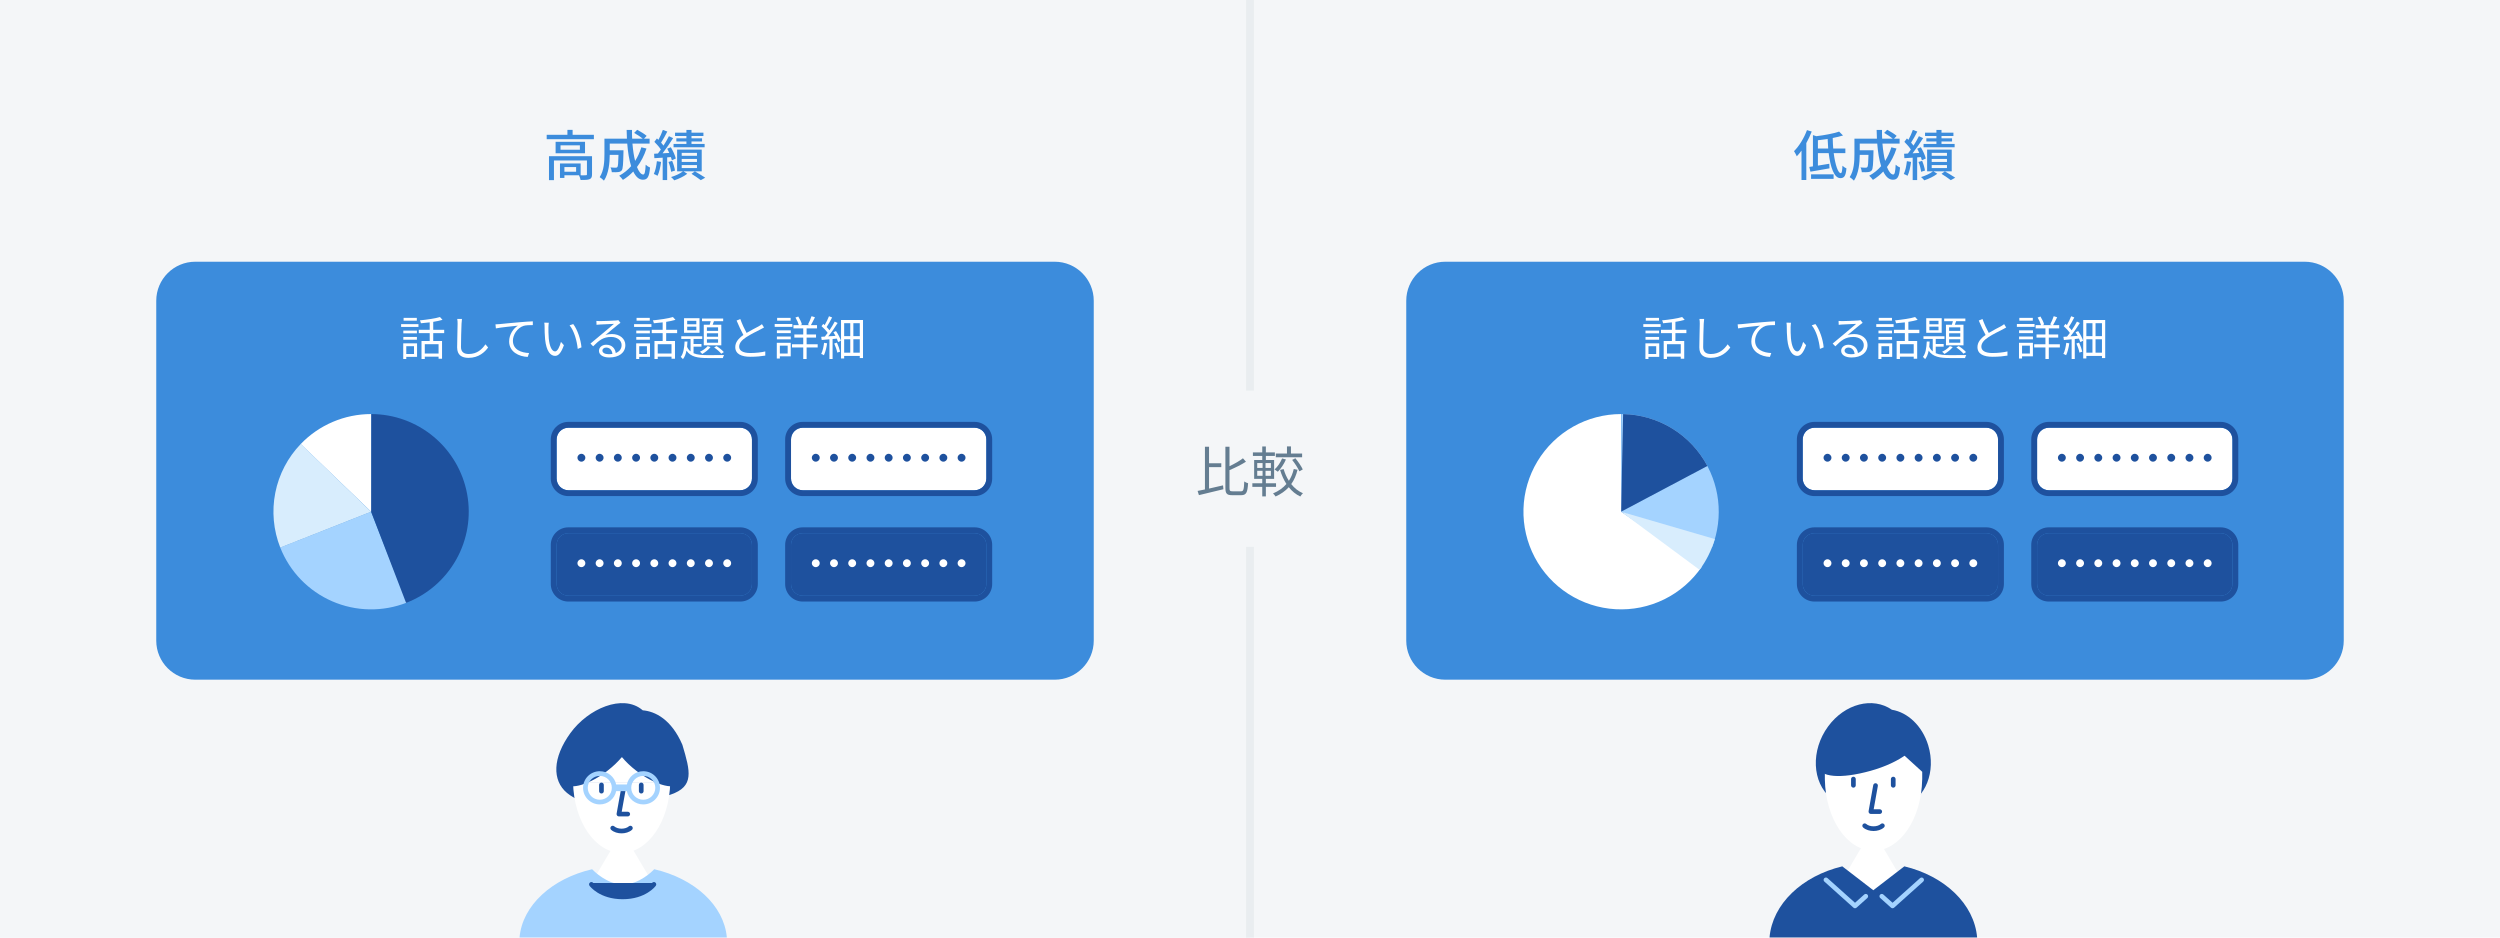 <svg width="640" height="240" viewBox="0 0 640 240" fill="none" xmlns="http://www.w3.org/2000/svg">
<path d="M0 0H640V240H0V0Z" fill="#F4F6F8"/>
<path d="M0 0H320V240H0V0Z" fill="#F4F6F8"/>
<path d="M40 77C40 71.477 44.477 67 50 67H270C275.523 67 280 71.477 280 77V164C280 169.523 275.523 174 270 174H50C44.477 174 40 169.523 40 164V77Z" fill="#3C8CDC"/>
<path d="M360 77C360 71.477 364.477 67 370 67H590C595.523 67 600 71.477 600 77V164C600 169.523 595.523 174 590 174H370C364.477 174 360 169.523 360 164V77Z" fill="#3C8CDC"/>
<path d="M147.484 43.965H144.488V42.775H147.484V43.965ZM151.558 39.989H140.54V46.107H141.814V41.081H150.256V44.623C150.256 44.805 150.186 44.861 149.962 44.861C149.794 44.889 149.262 44.889 148.646 44.875V41.851H143.354V45.547H144.488V44.875H148.226C148.394 45.211 148.576 45.715 148.632 46.079C149.724 46.079 150.452 46.065 150.942 45.869C151.418 45.659 151.558 45.295 151.558 44.637V39.989ZM148.45 38.337H143.494V37.203H148.45V38.337ZM142.234 36.307V39.233H149.766V36.307H142.234ZM146.588 34.501V33.241H145.258V34.501H139.952V35.635H152.034V34.501H146.588Z" fill="#3C8CDC"/>
<path d="M164.186 37.707C163.78 38.995 163.262 40.157 162.59 41.193C162.268 39.947 162.044 38.435 161.904 36.769H166.3V35.495H164.872L165.544 34.781C164.998 34.305 163.948 33.661 163.122 33.227L162.338 34.025C163.08 34.431 163.99 35.033 164.536 35.495H161.834C161.792 34.767 161.778 34.025 161.792 33.269H160.42C160.42 34.011 160.448 34.767 160.49 35.495H154.736V39.457C154.736 41.263 154.638 43.671 153.518 45.351C153.812 45.519 154.386 45.981 154.61 46.247C155.842 44.441 156.08 41.641 156.094 39.653H158.334C158.292 41.767 158.208 42.565 158.054 42.761C157.956 42.887 157.816 42.929 157.62 42.929C157.396 42.929 156.85 42.915 156.276 42.859C156.472 43.195 156.598 43.699 156.626 44.077C157.298 44.105 157.928 44.105 158.278 44.049C158.656 44.007 158.922 43.895 159.174 43.601C159.468 43.209 159.538 42.005 159.608 38.967V38.463H156.094V36.769H160.574C160.742 38.953 161.064 40.955 161.568 42.537C160.714 43.531 159.678 44.343 158.516 44.987C158.81 45.225 159.272 45.771 159.468 46.051C160.434 45.463 161.316 44.749 162.114 43.909C162.744 45.225 163.556 46.009 164.578 46.009C165.726 46.009 166.202 45.351 166.412 42.887C166.062 42.761 165.6 42.467 165.292 42.159C165.208 43.965 165.04 44.679 164.676 44.679C164.088 44.679 163.542 43.951 163.066 42.761C164.088 41.417 164.914 39.835 165.502 38.029L164.186 37.707Z" fill="#3C8CDC"/>
<path d="M180.384 36.839H177.024V36.223H179.726V35.411H177.024V34.809H180.076V33.969H177.024V33.255H175.722V33.969H172.81V34.809H175.722V35.411H173.146V36.223H175.722V36.839H172.432V37.693H180.384V36.839ZM168.162 41.263C168.036 42.453 167.784 43.699 167.378 44.539C167.63 44.637 168.12 44.861 168.33 45.001C168.764 44.119 169.058 42.761 169.24 41.445L168.162 41.263ZM171.76 40.213C171.872 40.507 171.942 40.787 171.998 41.025L173.006 40.577C172.838 39.793 172.278 38.603 171.732 37.693L170.808 38.071C170.99 38.407 171.172 38.771 171.34 39.149C170.752 39.177 170.164 39.205 169.618 39.247C170.528 38.085 171.536 36.601 172.32 35.355L171.242 34.865C170.892 35.579 170.388 36.447 169.856 37.273C169.688 37.035 169.478 36.783 169.24 36.517C169.744 35.747 170.346 34.627 170.836 33.675L169.688 33.255C169.436 34.011 168.988 35.019 168.554 35.803C168.428 35.677 168.302 35.551 168.176 35.439L167.518 36.307C168.106 36.895 168.778 37.651 169.184 38.281C168.932 38.645 168.666 38.995 168.428 39.303L167.448 39.359L167.518 40.493C168.148 40.465 168.876 40.409 169.646 40.367V46.093H170.794V40.283L171.76 40.213ZM172.796 43.671C172.712 42.999 172.404 41.963 172.068 41.179L171.13 41.459C171.466 42.257 171.732 43.293 171.802 43.979L172.796 43.671ZM178.424 39.891H174.518V39.135H178.424V39.891ZM178.424 41.459H174.518V40.689H178.424V41.459ZM178.424 43.027H174.518V42.257H178.424V43.027ZM179.642 38.295H173.342V43.867H174.826C174.154 44.413 172.88 45.015 171.788 45.323C172.054 45.547 172.418 45.911 172.614 46.163C173.734 45.813 175.106 45.141 175.946 44.483L174.98 43.867H179.642V38.295ZM177.024 44.497C177.878 45.029 178.858 45.701 179.404 46.121L180.538 45.491C179.894 45.057 178.816 44.399 177.892 43.867L177.024 44.497Z" fill="#3C8CDC"/>
<path d="M462.584 33.311C461.828 35.355 460.582 37.399 459.266 38.701C459.476 39.009 459.854 39.709 459.98 40.017C460.386 39.583 460.792 39.093 461.184 38.561V46.079H462.416V36.629C462.948 35.677 463.424 34.669 463.802 33.675L462.584 33.311ZM463.634 45.785H469.402V44.623H463.634V45.785ZM465.384 38.029V35.901C466.196 35.803 467.036 35.691 467.876 35.565C467.904 36.405 467.946 37.231 468.016 38.029H465.384ZM472.412 39.205V38.029H469.304C469.234 37.161 469.192 36.265 469.178 35.327C470.144 35.145 471.04 34.921 471.81 34.683L470.816 33.689C469.43 34.179 467.134 34.599 464.992 34.865L464.11 34.585V42.593L463.186 42.733L463.466 43.951C464.838 43.727 466.644 43.391 468.352 43.097L468.296 41.921C467.302 42.089 466.308 42.257 465.384 42.397V39.205H468.142C468.59 42.831 469.542 45.603 471.124 45.603C472.09 45.603 472.51 45.099 472.692 43.111C472.37 42.971 471.922 42.691 471.67 42.425C471.614 43.755 471.502 44.329 471.236 44.329C470.536 44.329 469.808 42.173 469.43 39.205H472.412Z" fill="#3C8CDC"/>
<path d="M484.186 37.707C483.78 38.995 483.262 40.157 482.59 41.193C482.268 39.947 482.044 38.435 481.904 36.769H486.3V35.495H484.872L485.544 34.781C484.998 34.305 483.948 33.661 483.122 33.227L482.338 34.025C483.08 34.431 483.99 35.033 484.536 35.495H481.834C481.792 34.767 481.778 34.025 481.792 33.269H480.42C480.42 34.011 480.448 34.767 480.49 35.495H474.736V39.457C474.736 41.263 474.638 43.671 473.518 45.351C473.812 45.519 474.386 45.981 474.61 46.247C475.842 44.441 476.08 41.641 476.094 39.653H478.334C478.292 41.767 478.208 42.565 478.054 42.761C477.956 42.887 477.816 42.929 477.62 42.929C477.396 42.929 476.85 42.915 476.276 42.859C476.472 43.195 476.598 43.699 476.626 44.077C477.298 44.105 477.928 44.105 478.278 44.049C478.656 44.007 478.922 43.895 479.174 43.601C479.468 43.209 479.538 42.005 479.608 38.967V38.463H476.094V36.769H480.574C480.742 38.953 481.064 40.955 481.568 42.537C480.714 43.531 479.678 44.343 478.516 44.987C478.81 45.225 479.272 45.771 479.468 46.051C480.434 45.463 481.316 44.749 482.114 43.909C482.744 45.225 483.556 46.009 484.578 46.009C485.726 46.009 486.202 45.351 486.412 42.887C486.062 42.761 485.6 42.467 485.292 42.159C485.208 43.965 485.04 44.679 484.676 44.679C484.088 44.679 483.542 43.951 483.066 42.761C484.088 41.417 484.914 39.835 485.502 38.029L484.186 37.707Z" fill="#3C8CDC"/>
<path d="M500.384 36.839H497.024V36.223H499.726V35.411H497.024V34.809H500.076V33.969H497.024V33.255H495.722V33.969H492.81V34.809H495.722V35.411H493.146V36.223H495.722V36.839H492.432V37.693H500.384V36.839ZM488.162 41.263C488.036 42.453 487.784 43.699 487.378 44.539C487.63 44.637 488.12 44.861 488.33 45.001C488.764 44.119 489.058 42.761 489.24 41.445L488.162 41.263ZM491.76 40.213C491.872 40.507 491.942 40.787 491.998 41.025L493.006 40.577C492.838 39.793 492.278 38.603 491.732 37.693L490.808 38.071C490.99 38.407 491.172 38.771 491.34 39.149C490.752 39.177 490.164 39.205 489.618 39.247C490.528 38.085 491.536 36.601 492.32 35.355L491.242 34.865C490.892 35.579 490.388 36.447 489.856 37.273C489.688 37.035 489.478 36.783 489.24 36.517C489.744 35.747 490.346 34.627 490.836 33.675L489.688 33.255C489.436 34.011 488.988 35.019 488.554 35.803C488.428 35.677 488.302 35.551 488.176 35.439L487.518 36.307C488.106 36.895 488.778 37.651 489.184 38.281C488.932 38.645 488.666 38.995 488.428 39.303L487.448 39.359L487.518 40.493C488.148 40.465 488.876 40.409 489.646 40.367V46.093H490.794V40.283L491.76 40.213ZM492.796 43.671C492.712 42.999 492.404 41.963 492.068 41.179L491.13 41.459C491.466 42.257 491.732 43.293 491.802 43.979L492.796 43.671ZM498.424 39.891H494.518V39.135H498.424V39.891ZM498.424 41.459H494.518V40.689H498.424V41.459ZM498.424 43.027H494.518V42.257H498.424V43.027ZM499.642 38.295H493.342V43.867H494.826C494.154 44.413 492.88 45.015 491.788 45.323C492.054 45.547 492.418 45.911 492.614 46.163C493.734 45.813 495.106 45.141 495.946 44.483L494.98 43.867H499.642V38.295ZM497.024 44.497C497.878 45.029 498.858 45.701 499.404 46.121L500.538 45.491C499.894 45.057 498.816 44.399 497.892 43.867L497.024 44.497Z" fill="#3C8CDC"/>
<path fill-rule="evenodd" clip-rule="evenodd" d="M319 240V0H321V240H319Z" fill="#E9EDF0"/>
<path d="M159.256 212.816L170.77 232.245H147.741L159.256 212.816Z" fill="white"/>
<path fill-rule="evenodd" clip-rule="evenodd" d="M133 239.999H186.076C185.345 231.756 177.755 224.898 167.489 222.521C167.019 223.016 163.637 226.422 159.534 226.422C155.436 226.422 152.056 223.023 151.58 222.523C141.318 224.901 133.731 231.758 133 239.999Z" fill="#A4D3FF"/>
<path fill-rule="evenodd" clip-rule="evenodd" d="M166.915 226.046C167.11 225.78 167.484 225.721 167.752 225.915C168.02 226.11 168.079 226.485 167.884 226.754L167.399 226.401C167.884 226.754 167.885 226.753 167.884 226.754L167.883 226.755L167.882 226.756L167.879 226.76L167.871 226.772C167.864 226.781 167.855 226.793 167.843 226.807C167.82 226.837 167.787 226.878 167.744 226.928C167.659 227.028 167.534 227.166 167.367 227.33C167.033 227.657 166.53 228.085 165.843 228.511C164.465 229.365 162.356 230.201 159.399 230.201C156.442 230.201 154.334 229.365 152.955 228.511C152.268 228.085 151.766 227.657 151.432 227.33C151.265 227.166 151.139 227.028 151.054 226.928C151.011 226.878 150.978 226.837 150.955 226.807C150.943 226.793 150.934 226.781 150.927 226.772L150.919 226.76L150.916 226.756L150.915 226.755C150.915 226.754 150.914 226.754 151.377 226.417L150.914 226.754C150.719 226.485 150.779 226.11 151.047 225.915C151.315 225.721 151.689 225.78 151.884 226.048" fill="#1E519E"/>
<path fill-rule="evenodd" clip-rule="evenodd" d="M162.725 204.469C157.346 207.495 149.186 206.348 145.153 202.992C141.301 199.787 141.451 193.984 146.009 187.687C150.567 181.389 159.434 177.59 164.415 181.734C164.457 181.769 164.498 181.804 164.539 181.84C167.724 182.097 171.894 184.163 174.688 190.663C176.747 197.544 177.758 201.331 171.692 203.418C169.032 204.332 165.749 204.806 162.725 204.469Z" fill="#1E519E"/>
<path fill-rule="evenodd" clip-rule="evenodd" d="M164.49 191.875L146.697 198.297V200.251H171.591V198.297L164.49 191.875ZM159.141 218.331C152.386 218.331 146.887 210.284 146.699 200.252H171.583C171.395 210.284 165.897 218.331 159.141 218.331Z" fill="white"/>
<path fill-rule="evenodd" clip-rule="evenodd" d="M159.736 201.201C160.062 201.26 160.279 201.572 160.22 201.898L159.158 207.806H160.704C161.035 207.806 161.304 208.075 161.304 208.406C161.304 208.737 161.035 209.006 160.704 209.006H158.441C158.263 209.006 158.095 208.927 157.981 208.791C157.867 208.655 157.819 208.475 157.85 208.3L159.039 201.685C159.098 201.359 159.41 201.142 159.736 201.201Z" fill="#1E519E"/>
<path fill-rule="evenodd" clip-rule="evenodd" d="M161.831 211.593C161.612 211.345 161.232 211.322 160.984 211.541C160.558 211.917 159.867 212.141 159.118 212.141C158.37 212.141 157.678 211.917 157.253 211.541C157.004 211.322 156.625 211.345 156.406 211.593C156.186 211.842 156.21 212.221 156.458 212.44C157.164 213.064 158.17 213.341 159.118 213.341C160.067 213.341 161.073 213.064 161.779 212.44C162.027 212.221 162.05 211.842 161.831 211.593Z" fill="#1E519E"/>
<path fill-rule="evenodd" clip-rule="evenodd" d="M153.973 200.34C154.304 200.34 154.573 200.608 154.573 200.94V202.54C154.573 202.871 154.304 203.14 153.973 203.14C153.642 203.14 153.373 202.871 153.373 202.54V200.94C153.373 200.608 153.642 200.34 153.973 200.34Z" fill="#1E519E"/>
<path fill-rule="evenodd" clip-rule="evenodd" d="M164.157 200.34C164.488 200.34 164.757 200.608 164.757 200.94V202.54C164.757 202.871 164.488 203.14 164.157 203.14C163.825 203.14 163.557 202.871 163.557 202.54V200.94C163.557 200.608 163.825 200.34 164.157 200.34Z" fill="#1E519E"/>
<path fill-rule="evenodd" clip-rule="evenodd" d="M159.199 193.802C158.235 194.967 156.991 196.168 155.529 197.298C151.002 200.796 146.1 202.28 144.581 200.612C143.061 198.945 145.499 194.757 150.027 191.259C153.391 188.659 156.962 187.172 159.199 187.264C161.435 187.172 165.006 188.659 168.371 191.259C172.898 194.757 175.336 198.945 173.817 200.612C172.297 202.28 167.395 200.796 162.868 197.298C161.406 196.168 160.162 194.967 159.199 193.802Z" fill="#1E519E"/>
<path fill-rule="evenodd" clip-rule="evenodd" d="M153.545 204.733C155.254 204.733 156.625 203.359 156.625 201.681C156.625 200.004 155.254 198.63 153.545 198.63C151.836 198.63 150.465 200.004 150.465 201.681C150.465 203.359 151.836 204.733 153.545 204.733ZM157.74 202.532C157.343 204.472 155.616 205.933 153.545 205.933C151.181 205.933 149.265 204.029 149.265 201.681C149.265 199.333 151.181 197.43 153.545 197.43C155.616 197.43 157.343 198.89 157.74 200.831H160.479C160.876 198.89 162.603 197.43 164.674 197.43C167.038 197.43 168.954 199.333 168.954 201.681C168.954 204.029 167.038 205.933 164.674 205.933C162.603 205.933 160.876 204.472 160.479 202.532H157.74ZM164.674 204.733C166.383 204.733 167.754 203.359 167.754 201.681C167.754 200.004 166.383 198.63 164.674 198.63C162.965 198.63 161.594 200.004 161.594 201.681C161.594 203.359 162.965 204.733 164.674 204.733Z" fill="#A4D3FF"/>
<path d="M479.289 212.223L490.818 231.808H467.76L479.289 212.223Z" fill="white"/>
<path fill-rule="evenodd" clip-rule="evenodd" d="M480.096 205.292C476.235 207.135 471.923 206.929 468.749 204.321C463.852 200.298 463.515 192.081 467.996 185.967C472.285 180.116 479.434 178.314 484.333 181.698C488.371 182.355 492.113 185.821 493.63 190.826C495.655 197.506 492.948 204.398 487.585 206.22C485.068 207.075 482.414 206.662 480.096 205.292Z" fill="#1E519E"/>
<path fill-rule="evenodd" clip-rule="evenodd" d="M484.977 191.109L467.162 197.583V199.553H467.164C467.353 209.666 472.858 217.777 479.622 217.777C486.385 217.777 491.891 209.666 492.079 199.553H492.088V197.583L484.977 191.109Z" fill="white"/>
<path d="M478.825 197.344C471.266 199.436 465.9 199.057 465.142 196.08C464.384 193.103 468.522 188.655 476.081 186.563C483.64 184.471 490.382 185.189 491.14 188.166C491.898 191.142 486.385 195.252 478.825 197.344Z" fill="#1E519E"/>
<path fill-rule="evenodd" clip-rule="evenodd" d="M480.244 200.515C480.57 200.574 480.787 200.885 480.729 201.211L479.664 207.174H481.214C481.545 207.174 481.814 207.442 481.814 207.774C481.814 208.105 481.545 208.374 481.214 208.374H478.948C478.77 208.374 478.602 208.295 478.488 208.159C478.374 208.023 478.326 207.843 478.357 207.668L479.548 201.001C479.606 200.674 479.917 200.457 480.244 200.515Z" fill="#1E519E"/>
<path fill-rule="evenodd" clip-rule="evenodd" d="M482.34 210.99C482.121 210.742 481.742 210.718 481.493 210.937C481.067 211.314 480.374 211.537 479.624 211.537C478.874 211.537 478.182 211.314 477.755 210.937C477.507 210.718 477.128 210.742 476.908 210.99C476.689 211.239 476.713 211.618 476.961 211.837C477.668 212.461 478.675 212.737 479.624 212.737C480.574 212.737 481.581 212.461 482.287 211.837C482.536 211.618 482.559 211.239 482.34 210.99Z" fill="#1E519E"/>
<path fill-rule="evenodd" clip-rule="evenodd" d="M474.473 198.842C474.804 198.842 475.073 199.11 475.073 199.442V201.042C475.073 201.373 474.804 201.642 474.473 201.642C474.142 201.642 473.873 201.373 473.873 201.042V199.442C473.873 199.11 474.142 198.842 474.473 198.842Z" fill="#1E519E"/>
<path fill-rule="evenodd" clip-rule="evenodd" d="M484.67 198.842C485.002 198.842 485.27 199.11 485.27 199.442V201.042C485.27 201.373 485.002 201.642 484.67 201.642C484.339 201.642 484.07 201.373 484.07 201.042V199.442C484.07 199.11 484.339 198.842 484.67 198.842Z" fill="#1E519E"/>
<path fill-rule="evenodd" clip-rule="evenodd" d="M453 239.998H506.144C505.414 231.404 497.804 224.255 487.513 221.783L479.568 227.9L471.625 221.785C461.337 224.258 453.73 231.406 453 239.998Z" fill="#1E519E"/>
<path fill-rule="evenodd" clip-rule="evenodd" d="M492.382 224.846C492.603 225.093 492.583 225.472 492.336 225.693L484.895 232.36C484.667 232.564 484.322 232.564 484.094 232.36L481.338 229.891C481.091 229.67 481.071 229.291 481.292 229.044C481.513 228.797 481.892 228.776 482.139 228.997L484.495 231.108L491.535 224.8C491.782 224.578 492.161 224.599 492.382 224.846Z" fill="#A4D3FF"/>
<path fill-rule="evenodd" clip-rule="evenodd" d="M466.995 224.846C466.773 225.093 466.794 225.472 467.041 225.693L474.482 232.36C474.71 232.564 475.055 232.564 475.283 232.36L478.039 229.891C478.285 229.67 478.306 229.291 478.085 229.044C477.864 228.797 477.485 228.776 477.238 228.997L474.882 231.108L467.842 224.8C467.595 224.578 467.216 224.599 466.995 224.846Z" fill="#A4D3FF"/>
<path d="M106.706 81.375H103.322V82.095H106.706V81.375ZM105.986 88.623V90.627H104.006V88.623H105.986ZM106.766 87.891H103.226V91.899H104.006V91.359H106.766V87.891ZM103.25 86.967H106.73V86.259H103.25V86.967ZM106.73 84.627H103.25V85.335H106.73V84.627ZM102.686 83.703H107.126V82.971H102.686V83.703ZM112.274 90.507H108.746V88.107H112.274V90.507ZM113.714 85.287V84.435H110.906V82.395C111.782 82.251 112.61 82.083 113.282 81.879L112.634 81.159C111.434 81.531 109.298 81.831 107.498 82.011C107.594 82.215 107.726 82.539 107.75 82.755C108.47 82.695 109.238 82.623 110.006 82.527V84.435H107.21V85.287H110.006V87.291H107.906V91.911H108.746V91.311H112.274V91.839H113.162V87.291H110.906V85.287H113.714Z" fill="white"/>
<path d="M118.262 81.651L117.05 81.639C117.122 81.987 117.146 82.419 117.146 82.863C117.146 84.123 117.026 87.159 117.026 88.935C117.026 90.891 118.214 91.611 119.942 91.611C122.582 91.611 124.13 90.099 124.958 88.959L124.274 88.143C123.41 89.391 122.174 90.627 119.978 90.627C118.838 90.627 118.01 90.159 118.01 88.839C118.01 87.051 118.094 84.219 118.154 82.863C118.166 82.467 118.202 82.047 118.262 81.651Z" fill="white"/>
<path d="M126.838 83.031L126.946 84.075C128.242 83.799 131.302 83.511 132.586 83.367C131.482 84.027 130.342 85.551 130.342 87.423C130.342 90.099 132.874 91.287 135.094 91.371L135.442 90.375C133.486 90.303 131.302 89.559 131.302 87.207C131.302 85.791 132.346 83.967 134.05 83.415C134.662 83.235 135.718 83.223 136.402 83.223V82.263C135.598 82.299 134.47 82.359 133.162 82.479C130.954 82.659 128.686 82.887 127.906 82.971C127.678 82.995 127.294 83.019 126.838 83.031Z" fill="white"/>
<path d="M140.494 82.623L139.33 82.599C139.402 82.887 139.414 83.391 139.414 83.667C139.414 84.363 139.438 85.827 139.546 86.871C139.87 89.979 140.962 91.107 142.102 91.107C142.906 91.107 143.638 90.411 144.358 88.371L143.602 87.519C143.29 88.719 142.726 89.967 142.114 89.967C141.262 89.967 140.674 88.635 140.482 86.631C140.398 85.635 140.386 84.543 140.398 83.787C140.398 83.475 140.446 82.911 140.494 82.623ZM146.746 82.959L145.81 83.283C146.962 84.687 147.682 87.147 147.898 89.319L148.858 88.923C148.678 86.895 147.814 84.351 146.746 82.959Z" fill="white"/>
<path d="M154.21 89.739C154.21 89.319 154.63 88.971 155.17 88.971C156.082 88.971 156.682 89.655 156.778 90.603C156.478 90.651 156.154 90.675 155.806 90.675C154.87 90.675 154.21 90.315 154.21 89.739ZM152.674 82.155L152.71 83.151C152.962 83.115 153.238 83.091 153.502 83.079C154.138 83.043 156.538 82.935 157.174 82.911C156.562 83.451 155.062 84.711 154.39 85.263C153.694 85.851 152.158 87.135 151.162 87.951L151.846 88.659C153.37 87.111 154.438 86.259 156.442 86.259C158.002 86.259 159.13 87.147 159.13 88.323C159.13 89.307 158.59 90.003 157.63 90.375C157.486 89.235 156.682 88.251 155.182 88.251C154.066 88.251 153.334 88.983 153.334 89.811C153.334 90.807 154.33 91.515 155.962 91.515C158.506 91.515 160.09 90.267 160.09 88.335C160.09 86.715 158.662 85.515 156.67 85.515C156.13 85.515 155.554 85.575 155.002 85.767C155.938 84.987 157.57 83.595 158.17 83.139C158.386 82.959 158.626 82.803 158.842 82.647L158.29 81.951C158.17 81.987 158.002 82.023 157.642 82.047C157.006 82.107 154.15 82.203 153.526 82.203C153.286 82.203 152.95 82.191 152.674 82.155Z" fill="white"/>
<path d="M166.342 81.375H162.958V82.095H166.342V81.375ZM165.622 88.623V90.627H163.642V88.623H165.622ZM166.402 87.891H162.862V91.899H163.642V91.359H166.402V87.891ZM162.886 86.967H166.366V86.259H162.886V86.967ZM166.366 84.627H162.886V85.335H166.366V84.627ZM162.322 83.703H166.762V82.971H162.322V83.703ZM171.91 90.507H168.382V88.107H171.91V90.507ZM173.35 85.287V84.435H170.542V82.395C171.418 82.251 172.246 82.083 172.918 81.879L172.27 81.159C171.07 81.531 168.934 81.831 167.134 82.011C167.23 82.215 167.362 82.539 167.386 82.755C168.106 82.695 168.874 82.623 169.642 82.527V84.435H166.846V85.287H169.642V87.291H167.542V91.911H168.382V91.311H171.91V91.839H172.798V87.291H170.542V85.287H173.35Z" fill="white"/>
<path d="M183.826 84.699H180.97V83.799H183.826V84.699ZM183.826 86.211H180.97V85.323H183.826V86.211ZM183.826 87.747H180.97V86.847H183.826V87.747ZM180.166 83.139V88.407H184.654V83.139H182.434C182.542 82.863 182.662 82.539 182.77 82.227H185.134V81.543H179.71V82.227H181.942C181.87 82.527 181.774 82.851 181.678 83.139H180.166ZM182.818 88.947C183.478 89.391 184.258 90.075 184.654 90.555L185.302 90.135C184.906 89.679 184.126 89.019 183.43 88.599L182.818 88.947ZM181.162 88.611C180.706 89.163 179.938 89.703 179.182 90.051C179.362 90.171 179.65 90.471 179.782 90.615C180.538 90.183 181.39 89.511 181.906 88.851L181.162 88.611ZM178.258 83.007H175.918V82.119H178.258V83.007ZM178.258 84.543H175.918V83.631H178.258V84.543ZM179.074 81.459H175.114V85.203H179.074V81.459ZM177.55 88.743H179.578V88.059H177.55V86.775H179.782V86.079H174.406V86.775H176.782V89.967C176.422 89.679 176.122 89.295 175.894 88.803C175.942 88.359 175.966 87.891 175.99 87.435H175.246C175.186 88.899 174.982 90.507 174.262 91.371C174.454 91.503 174.718 91.779 174.826 91.947C175.282 91.395 175.57 90.627 175.738 89.763C176.818 91.371 178.606 91.659 181.198 91.659H185.05C185.098 91.419 185.242 91.083 185.374 90.891C184.678 90.915 181.726 90.915 181.198 90.915C179.722 90.903 178.498 90.831 177.55 90.423V88.743Z" fill="white"/>
<path d="M189.514 81.663L188.566 82.059C189.118 83.367 189.754 84.771 190.306 85.755C189.022 86.655 188.23 87.627 188.23 88.863C188.23 90.663 189.862 91.335 192.118 91.335C193.618 91.335 194.998 91.191 195.91 91.035V89.967C194.974 90.207 193.378 90.375 192.07 90.375C190.174 90.375 189.226 89.751 189.226 88.755C189.226 87.843 189.898 87.051 191.014 86.331C192.19 85.551 193.846 84.759 194.662 84.339C195.01 84.159 195.31 84.003 195.586 83.835L195.058 82.983C194.806 83.187 194.554 83.343 194.206 83.547C193.546 83.907 192.25 84.543 191.122 85.227C190.594 84.279 189.994 82.983 189.514 81.663Z" fill="white"/>
<path d="M202.402 81.375H198.946V82.095H202.402V81.375ZM202.846 82.947H198.322V83.679H202.846V82.947ZM201.646 88.491V90.507H199.642V88.491H201.646ZM202.426 87.759H198.862V91.779H199.642V91.227H202.426V87.759ZM198.886 86.871H202.438V86.151H198.886V86.871ZM198.886 85.275H202.438V84.567H198.886V85.275ZM209.326 88.131H206.494V86.427H208.906V85.623H206.494V84.063H209.158V83.235H207.586C207.91 82.695 208.294 81.903 208.63 81.219L207.754 80.943C207.562 81.579 207.142 82.491 206.842 83.067L207.274 83.235H204.862L205.294 83.055C205.162 82.503 204.754 81.663 204.358 81.027L203.638 81.291C203.998 81.879 204.346 82.671 204.502 83.235H203.122V84.063H205.63V85.623H203.35V86.427H205.63V88.131H202.75V88.947H205.63V91.911H206.494V88.947H209.326V88.131Z" fill="white"/>
<path d="M210.97 87.759C210.826 88.803 210.61 89.871 210.226 90.603C210.418 90.663 210.778 90.831 210.922 90.939C211.294 90.171 211.582 89.019 211.738 87.891L210.97 87.759ZM213.562 87.939C213.886 88.671 214.234 89.643 214.342 90.267L215.062 90.027C214.93 89.403 214.594 88.443 214.246 87.711L213.562 87.939ZM213.346 85.047C213.538 85.335 213.718 85.659 213.886 85.983L212.026 86.103C212.854 85.107 213.766 83.775 214.438 82.683L213.694 82.323C213.346 82.983 212.866 83.787 212.35 84.555C212.158 84.303 211.906 84.003 211.618 83.715C212.074 83.043 212.602 82.083 213.022 81.267L212.218 80.955C211.966 81.627 211.522 82.551 211.114 83.223C210.994 83.115 210.886 83.007 210.766 82.911L210.31 83.499C210.886 83.991 211.534 84.699 211.882 85.227C211.642 85.563 211.402 85.887 211.162 86.163C210.826 86.187 210.514 86.211 210.226 86.223L210.358 87.039L212.338 86.859V91.899H213.142V86.787L214.222 86.679C214.366 87.015 214.486 87.315 214.558 87.567L215.278 87.219C215.074 86.547 214.546 85.527 214.018 84.759L213.346 85.047ZM218.458 90.291V86.859H220.102V90.291H218.458ZM216.106 86.859H217.666V90.291H216.106V86.859ZM217.666 82.743V86.043H216.106V82.743H217.666ZM220.102 86.043H218.458V82.743H220.102V86.043ZM215.302 81.915V91.767H216.106V91.119H220.102V91.671H220.93V81.915H215.302Z" fill="white"/>
<path d="M424.706 81.375H421.322V82.095H424.706V81.375ZM423.986 88.623V90.627H422.006V88.623H423.986ZM424.766 87.891H421.226V91.899H422.006V91.359H424.766V87.891ZM421.25 86.967H424.73V86.259H421.25V86.967ZM424.73 84.627H421.25V85.335H424.73V84.627ZM420.686 83.703H425.126V82.971H420.686V83.703ZM430.274 90.507H426.746V88.107H430.274V90.507ZM431.714 85.287V84.435H428.906V82.395C429.782 82.251 430.61 82.083 431.282 81.879L430.634 81.159C429.434 81.531 427.298 81.831 425.498 82.011C425.594 82.215 425.726 82.539 425.75 82.755C426.47 82.695 427.238 82.623 428.006 82.527V84.435H425.21V85.287H428.006V87.291H425.906V91.911H426.746V91.311H430.274V91.839H431.162V87.291H428.906V85.287H431.714Z" fill="white"/>
<path d="M436.262 81.651L435.05 81.639C435.122 81.987 435.146 82.419 435.146 82.863C435.146 84.123 435.026 87.159 435.026 88.935C435.026 90.891 436.214 91.611 437.942 91.611C440.582 91.611 442.13 90.099 442.958 88.959L442.274 88.143C441.41 89.391 440.174 90.627 437.978 90.627C436.838 90.627 436.01 90.159 436.01 88.839C436.01 87.051 436.094 84.219 436.154 82.863C436.166 82.467 436.202 82.047 436.262 81.651Z" fill="white"/>
<path d="M444.838 83.031L444.946 84.075C446.242 83.799 449.302 83.511 450.586 83.367C449.482 84.027 448.342 85.551 448.342 87.423C448.342 90.099 450.874 91.287 453.094 91.371L453.442 90.375C451.486 90.303 449.302 89.559 449.302 87.207C449.302 85.791 450.346 83.967 452.05 83.415C452.662 83.235 453.718 83.223 454.402 83.223V82.263C453.598 82.299 452.47 82.359 451.162 82.479C448.954 82.659 446.686 82.887 445.906 82.971C445.678 82.995 445.294 83.019 444.838 83.031Z" fill="white"/>
<path d="M458.494 82.623L457.33 82.599C457.402 82.887 457.414 83.391 457.414 83.667C457.414 84.363 457.438 85.827 457.546 86.871C457.87 89.979 458.962 91.107 460.102 91.107C460.906 91.107 461.638 90.411 462.358 88.371L461.602 87.519C461.29 88.719 460.726 89.967 460.114 89.967C459.262 89.967 458.674 88.635 458.482 86.631C458.398 85.635 458.386 84.543 458.398 83.787C458.398 83.475 458.446 82.911 458.494 82.623ZM464.746 82.959L463.81 83.283C464.962 84.687 465.682 87.147 465.898 89.319L466.858 88.923C466.678 86.895 465.814 84.351 464.746 82.959Z" fill="white"/>
<path d="M472.21 89.739C472.21 89.319 472.63 88.971 473.17 88.971C474.082 88.971 474.682 89.655 474.778 90.603C474.478 90.651 474.154 90.675 473.806 90.675C472.87 90.675 472.21 90.315 472.21 89.739ZM470.674 82.155L470.71 83.151C470.962 83.115 471.238 83.091 471.502 83.079C472.138 83.043 474.538 82.935 475.174 82.911C474.562 83.451 473.062 84.711 472.39 85.263C471.694 85.851 470.158 87.135 469.162 87.951L469.846 88.659C471.37 87.111 472.438 86.259 474.442 86.259C476.002 86.259 477.13 87.147 477.13 88.323C477.13 89.307 476.59 90.003 475.63 90.375C475.486 89.235 474.682 88.251 473.182 88.251C472.066 88.251 471.334 88.983 471.334 89.811C471.334 90.807 472.33 91.515 473.962 91.515C476.506 91.515 478.09 90.267 478.09 88.335C478.09 86.715 476.662 85.515 474.67 85.515C474.13 85.515 473.554 85.575 473.002 85.767C473.938 84.987 475.57 83.595 476.17 83.139C476.386 82.959 476.626 82.803 476.842 82.647L476.29 81.951C476.17 81.987 476.002 82.023 475.642 82.047C475.006 82.107 472.15 82.203 471.526 82.203C471.286 82.203 470.95 82.191 470.674 82.155Z" fill="white"/>
<path d="M484.342 81.375H480.958V82.095H484.342V81.375ZM483.622 88.623V90.627H481.642V88.623H483.622ZM484.402 87.891H480.862V91.899H481.642V91.359H484.402V87.891ZM480.886 86.967H484.366V86.259H480.886V86.967ZM484.366 84.627H480.886V85.335H484.366V84.627ZM480.322 83.703H484.762V82.971H480.322V83.703ZM489.91 90.507H486.382V88.107H489.91V90.507ZM491.35 85.287V84.435H488.542V82.395C489.418 82.251 490.246 82.083 490.918 81.879L490.27 81.159C489.07 81.531 486.934 81.831 485.134 82.011C485.23 82.215 485.362 82.539 485.386 82.755C486.106 82.695 486.874 82.623 487.642 82.527V84.435H484.846V85.287H487.642V87.291H485.542V91.911H486.382V91.311H489.91V91.839H490.798V87.291H488.542V85.287H491.35Z" fill="white"/>
<path d="M501.826 84.699H498.97V83.799H501.826V84.699ZM501.826 86.211H498.97V85.323H501.826V86.211ZM501.826 87.747H498.97V86.847H501.826V87.747ZM498.166 83.139V88.407H502.654V83.139H500.434C500.542 82.863 500.662 82.539 500.77 82.227H503.134V81.543H497.71V82.227H499.942C499.87 82.527 499.774 82.851 499.678 83.139H498.166ZM500.818 88.947C501.478 89.391 502.258 90.075 502.654 90.555L503.302 90.135C502.906 89.679 502.126 89.019 501.43 88.599L500.818 88.947ZM499.162 88.611C498.706 89.163 497.938 89.703 497.182 90.051C497.362 90.171 497.65 90.471 497.782 90.615C498.538 90.183 499.39 89.511 499.906 88.851L499.162 88.611ZM496.258 83.007H493.918V82.119H496.258V83.007ZM496.258 84.543H493.918V83.631H496.258V84.543ZM497.074 81.459H493.114V85.203H497.074V81.459ZM495.55 88.743H497.578V88.059H495.55V86.775H497.782V86.079H492.406V86.775H494.782V89.967C494.422 89.679 494.122 89.295 493.894 88.803C493.942 88.359 493.966 87.891 493.99 87.435H493.246C493.186 88.899 492.982 90.507 492.262 91.371C492.454 91.503 492.718 91.779 492.826 91.947C493.282 91.395 493.57 90.627 493.738 89.763C494.818 91.371 496.606 91.659 499.198 91.659H503.05C503.098 91.419 503.242 91.083 503.374 90.891C502.678 90.915 499.726 90.915 499.198 90.915C497.722 90.903 496.498 90.831 495.55 90.423V88.743Z" fill="white"/>
<path d="M507.514 81.663L506.566 82.059C507.118 83.367 507.754 84.771 508.306 85.755C507.022 86.655 506.23 87.627 506.23 88.863C506.23 90.663 507.862 91.335 510.118 91.335C511.618 91.335 512.998 91.191 513.91 91.035V89.967C512.974 90.207 511.378 90.375 510.07 90.375C508.174 90.375 507.226 89.751 507.226 88.755C507.226 87.843 507.898 87.051 509.014 86.331C510.19 85.551 511.846 84.759 512.662 84.339C513.01 84.159 513.31 84.003 513.586 83.835L513.058 82.983C512.806 83.187 512.554 83.343 512.206 83.547C511.546 83.907 510.25 84.543 509.122 85.227C508.594 84.279 507.994 82.983 507.514 81.663Z" fill="white"/>
<path d="M520.402 81.375H516.946V82.095H520.402V81.375ZM520.846 82.947H516.322V83.679H520.846V82.947ZM519.646 88.491V90.507H517.642V88.491H519.646ZM520.426 87.759H516.862V91.779H517.642V91.227H520.426V87.759ZM516.886 86.871H520.438V86.151H516.886V86.871ZM516.886 85.275H520.438V84.567H516.886V85.275ZM527.326 88.131H524.494V86.427H526.906V85.623H524.494V84.063H527.158V83.235H525.586C525.91 82.695 526.294 81.903 526.63 81.219L525.754 80.943C525.562 81.579 525.142 82.491 524.842 83.067L525.274 83.235H522.862L523.294 83.055C523.162 82.503 522.754 81.663 522.358 81.027L521.638 81.291C521.998 81.879 522.346 82.671 522.502 83.235H521.122V84.063H523.63V85.623H521.35V86.427H523.63V88.131H520.75V88.947H523.63V91.911H524.494V88.947H527.326V88.131Z" fill="white"/>
<path d="M528.97 87.759C528.826 88.803 528.61 89.871 528.226 90.603C528.418 90.663 528.778 90.831 528.922 90.939C529.294 90.171 529.582 89.019 529.738 87.891L528.97 87.759ZM531.562 87.939C531.886 88.671 532.234 89.643 532.342 90.267L533.062 90.027C532.93 89.403 532.594 88.443 532.246 87.711L531.562 87.939ZM531.346 85.047C531.538 85.335 531.718 85.659 531.886 85.983L530.026 86.103C530.854 85.107 531.766 83.775 532.438 82.683L531.694 82.323C531.346 82.983 530.866 83.787 530.35 84.555C530.158 84.303 529.906 84.003 529.618 83.715C530.074 83.043 530.602 82.083 531.022 81.267L530.218 80.955C529.966 81.627 529.522 82.551 529.114 83.223C528.994 83.115 528.886 83.007 528.766 82.911L528.31 83.499C528.886 83.991 529.534 84.699 529.882 85.227C529.642 85.563 529.402 85.887 529.162 86.163C528.826 86.187 528.514 86.211 528.226 86.223L528.358 87.039L530.338 86.859V91.899H531.142V86.787L532.222 86.679C532.366 87.015 532.486 87.315 532.558 87.567L533.278 87.219C533.074 86.547 532.546 85.527 532.018 84.759L531.346 85.047ZM536.458 90.291V86.859H538.102V90.291H536.458ZM534.106 86.859H535.666V90.291H534.106V86.859ZM535.666 82.743V86.043H534.106V82.743H535.666ZM538.102 86.043H536.458V82.743H538.102V86.043ZM533.302 81.915V91.767H534.106V91.119H538.102V91.671H538.93V81.915H533.302Z" fill="white"/>
<path d="M71.743 140.172C72.948 143.226 74.742 146.013 77.023 148.374C79.305 150.734 82.029 152.623 85.04 153.93C88.052 155.238 91.291 155.94 94.573 155.996C97.856 156.052 101.118 155.461 104.172 154.257L95 131L71.743 140.172Z" fill="#A4D3FF"/>
<path d="M103.959 154.339C109.409 152.248 113.955 148.315 116.808 143.223C119.662 138.131 120.644 132.2 119.584 126.46C118.524 120.72 115.489 115.532 111.005 111.795C106.52 108.058 100.87 106.008 95.033 106L95 131L103.959 154.339Z" fill="#1E519E"/>
<path d="M95 106C91.633 106 88.3 106.68 85.203 108C82.105 109.319 79.305 111.251 76.973 113.679L95 131V106Z" fill="white"/>
<path d="M77.007 113.643C73.677 117.095 71.41 121.433 70.477 126.138C69.544 130.843 69.985 135.718 71.747 140.18L95 130.999L77.007 113.643Z" fill="#D8EDFD"/>
<path d="M142.5 112.5C142.5 110.843 143.843 109.5 145.5 109.5H189.5C191.157 109.5 192.5 110.843 192.5 112.5V122.5C192.5 124.157 191.157 125.5 189.5 125.5H145.5C143.843 125.5 142.5 124.157 142.5 122.5V112.5Z" fill="white"/>
<path fill-rule="evenodd" clip-rule="evenodd" d="M145.5 108H189.5C191.985 108 194 110.015 194 112.5V122.5C194 124.985 191.985 127 189.5 127H145.5C143.015 127 141 124.985 141 122.5V112.5C141 110.015 143.015 108 145.5 108ZM145.5 109.5C143.843 109.5 142.5 110.843 142.5 112.5V122.5C142.5 124.157 143.843 125.5 145.5 125.5H189.5C191.157 125.5 192.5 124.157 192.5 122.5V112.5C192.5 110.843 191.157 109.5 189.5 109.5H145.5Z" fill="#1E519E"/>
<path d="M148.838 116.172C148.278 116.172 147.83 116.62 147.83 117.18C147.83 117.74 148.278 118.188 148.838 118.188C149.398 118.188 149.846 117.74 149.846 117.18C149.846 116.62 149.398 116.172 148.838 116.172ZM153.5 116.172C152.94 116.172 152.492 116.62 152.492 117.18C152.492 117.74 152.94 118.188 153.5 118.188C154.06 118.188 154.508 117.74 154.508 117.18C154.508 116.62 154.06 116.172 153.5 116.172ZM158.162 116.172C157.602 116.172 157.154 116.62 157.154 117.18C157.154 117.74 157.602 118.188 158.162 118.188C158.722 118.188 159.17 117.74 159.17 117.18C159.17 116.62 158.722 116.172 158.162 116.172Z" fill="#1E519E"/>
<path d="M162.838 116.172C162.278 116.172 161.83 116.62 161.83 117.18C161.83 117.74 162.278 118.188 162.838 118.188C163.398 118.188 163.846 117.74 163.846 117.18C163.846 116.62 163.398 116.172 162.838 116.172ZM167.5 116.172C166.94 116.172 166.492 116.62 166.492 117.18C166.492 117.74 166.94 118.188 167.5 118.188C168.06 118.188 168.508 117.74 168.508 117.18C168.508 116.62 168.06 116.172 167.5 116.172ZM172.162 116.172C171.602 116.172 171.154 116.62 171.154 117.18C171.154 117.74 171.602 118.188 172.162 118.188C172.722 118.188 173.17 117.74 173.17 117.18C173.17 116.62 172.722 116.172 172.162 116.172Z" fill="#1E519E"/>
<path d="M176.838 116.172C176.278 116.172 175.83 116.62 175.83 117.18C175.83 117.74 176.278 118.188 176.838 118.188C177.398 118.188 177.846 117.74 177.846 117.18C177.846 116.62 177.398 116.172 176.838 116.172ZM181.5 116.172C180.94 116.172 180.492 116.62 180.492 117.18C180.492 117.74 180.94 118.188 181.5 118.188C182.06 118.188 182.508 117.74 182.508 117.18C182.508 116.62 182.06 116.172 181.5 116.172ZM186.162 116.172C185.602 116.172 185.154 116.62 185.154 117.18C185.154 117.74 185.602 118.188 186.162 118.188C186.722 118.188 187.17 117.74 187.17 117.18C187.17 116.62 186.722 116.172 186.162 116.172Z" fill="#1E519E"/>
<path d="M202.5 112.5C202.5 110.843 203.843 109.5 205.5 109.5H249.5C251.157 109.5 252.5 110.843 252.5 112.5V122.5C252.5 124.157 251.157 125.5 249.5 125.5H205.5C203.843 125.5 202.5 124.157 202.5 122.5V112.5Z" fill="white"/>
<path fill-rule="evenodd" clip-rule="evenodd" d="M205.5 108H249.5C251.985 108 254 110.015 254 112.5V122.5C254 124.985 251.985 127 249.5 127H205.5C203.015 127 201 124.985 201 122.5V112.5C201 110.015 203.015 108 205.5 108ZM205.5 109.5C203.843 109.5 202.5 110.843 202.5 112.5V122.5C202.5 124.157 203.843 125.5 205.5 125.5H249.5C251.157 125.5 252.5 124.157 252.5 122.5V112.5C252.5 110.843 251.157 109.5 249.5 109.5H205.5Z" fill="#1E519E"/>
<path d="M208.838 116.172C208.278 116.172 207.83 116.62 207.83 117.18C207.83 117.74 208.278 118.188 208.838 118.188C209.398 118.188 209.846 117.74 209.846 117.18C209.846 116.62 209.398 116.172 208.838 116.172ZM213.5 116.172C212.94 116.172 212.492 116.62 212.492 117.18C212.492 117.74 212.94 118.188 213.5 118.188C214.06 118.188 214.508 117.74 214.508 117.18C214.508 116.62 214.06 116.172 213.5 116.172ZM218.162 116.172C217.602 116.172 217.154 116.62 217.154 117.18C217.154 117.74 217.602 118.188 218.162 118.188C218.722 118.188 219.17 117.74 219.17 117.18C219.17 116.62 218.722 116.172 218.162 116.172Z" fill="#1E519E"/>
<path d="M222.838 116.172C222.278 116.172 221.83 116.62 221.83 117.18C221.83 117.74 222.278 118.188 222.838 118.188C223.398 118.188 223.846 117.74 223.846 117.18C223.846 116.62 223.398 116.172 222.838 116.172ZM227.5 116.172C226.94 116.172 226.492 116.62 226.492 117.18C226.492 117.74 226.94 118.188 227.5 118.188C228.06 118.188 228.508 117.74 228.508 117.18C228.508 116.62 228.06 116.172 227.5 116.172ZM232.162 116.172C231.602 116.172 231.154 116.62 231.154 117.18C231.154 117.74 231.602 118.188 232.162 118.188C232.722 118.188 233.17 117.74 233.17 117.18C233.17 116.62 232.722 116.172 232.162 116.172Z" fill="#1E519E"/>
<path d="M236.838 116.172C236.278 116.172 235.83 116.62 235.83 117.18C235.83 117.74 236.278 118.188 236.838 118.188C237.398 118.188 237.846 117.74 237.846 117.18C237.846 116.62 237.398 116.172 236.838 116.172ZM241.5 116.172C240.94 116.172 240.492 116.62 240.492 117.18C240.492 117.74 240.94 118.188 241.5 118.188C242.06 118.188 242.508 117.74 242.508 117.18C242.508 116.62 242.06 116.172 241.5 116.172ZM246.162 116.172C245.602 116.172 245.154 116.62 245.154 117.18C245.154 117.74 245.602 118.188 246.162 118.188C246.722 118.188 247.17 117.74 247.17 117.18C247.17 116.62 246.722 116.172 246.162 116.172Z" fill="#1E519E"/>
<path d="M142.5 139.5C142.5 137.843 143.843 136.5 145.5 136.5H189.5C191.157 136.5 192.5 137.843 192.5 139.5V149.5C192.5 151.157 191.157 152.5 189.5 152.5H145.5C143.843 152.5 142.5 151.157 142.5 149.5V139.5Z" fill="#1E519E"/>
<path fill-rule="evenodd" clip-rule="evenodd" d="M145.5 135H189.5C191.985 135 194 137.015 194 139.5V149.5C194 151.985 191.985 154 189.5 154H145.5C143.015 154 141 151.985 141 149.5V139.5C141 137.015 143.015 135 145.5 135ZM145.5 136.5C143.843 136.5 142.5 137.843 142.5 139.5V149.5C142.5 151.157 143.843 152.5 145.5 152.5H189.5C191.157 152.5 192.5 151.157 192.5 149.5V139.5C192.5 137.843 191.157 136.5 189.5 136.5H145.5Z" fill="#1E519E"/>
<path d="M148.838 143.172C148.278 143.172 147.83 143.62 147.83 144.18C147.83 144.74 148.278 145.188 148.838 145.188C149.398 145.188 149.846 144.74 149.846 144.18C149.846 143.62 149.398 143.172 148.838 143.172ZM153.5 143.172C152.94 143.172 152.492 143.62 152.492 144.18C152.492 144.74 152.94 145.188 153.5 145.188C154.06 145.188 154.508 144.74 154.508 144.18C154.508 143.62 154.06 143.172 153.5 143.172ZM158.162 143.172C157.602 143.172 157.154 143.62 157.154 144.18C157.154 144.74 157.602 145.188 158.162 145.188C158.722 145.188 159.17 144.74 159.17 144.18C159.17 143.62 158.722 143.172 158.162 143.172Z" fill="white"/>
<path d="M162.838 143.172C162.278 143.172 161.83 143.62 161.83 144.18C161.83 144.74 162.278 145.188 162.838 145.188C163.398 145.188 163.846 144.74 163.846 144.18C163.846 143.62 163.398 143.172 162.838 143.172ZM167.5 143.172C166.94 143.172 166.492 143.62 166.492 144.18C166.492 144.74 166.94 145.188 167.5 145.188C168.06 145.188 168.508 144.74 168.508 144.18C168.508 143.62 168.06 143.172 167.5 143.172ZM172.162 143.172C171.602 143.172 171.154 143.62 171.154 144.18C171.154 144.74 171.602 145.188 172.162 145.188C172.722 145.188 173.17 144.74 173.17 144.18C173.17 143.62 172.722 143.172 172.162 143.172Z" fill="white"/>
<path d="M176.838 143.172C176.278 143.172 175.83 143.62 175.83 144.18C175.83 144.74 176.278 145.188 176.838 145.188C177.398 145.188 177.846 144.74 177.846 144.18C177.846 143.62 177.398 143.172 176.838 143.172ZM181.5 143.172C180.94 143.172 180.492 143.62 180.492 144.18C180.492 144.74 180.94 145.188 181.5 145.188C182.06 145.188 182.508 144.74 182.508 144.18C182.508 143.62 182.06 143.172 181.5 143.172ZM186.162 143.172C185.602 143.172 185.154 143.62 185.154 144.18C185.154 144.74 185.602 145.188 186.162 145.188C186.722 145.188 187.17 144.74 187.17 144.18C187.17 143.62 186.722 143.172 186.162 143.172Z" fill="white"/>
<path d="M202.5 139.5C202.5 137.843 203.843 136.5 205.5 136.5H249.5C251.157 136.5 252.5 137.843 252.5 139.5V149.5C252.5 151.157 251.157 152.5 249.5 152.5H205.5C203.843 152.5 202.5 151.157 202.5 149.5V139.5Z" fill="#1E519E"/>
<path fill-rule="evenodd" clip-rule="evenodd" d="M205.5 135H249.5C251.985 135 254 137.015 254 139.5V149.5C254 151.985 251.985 154 249.5 154H205.5C203.015 154 201 151.985 201 149.5V139.5C201 137.015 203.015 135 205.5 135ZM205.5 136.5C203.843 136.5 202.5 137.843 202.5 139.5V149.5C202.5 151.157 203.843 152.5 205.5 152.5H249.5C251.157 152.5 252.5 151.157 252.5 149.5V139.5C252.5 137.843 251.157 136.5 249.5 136.5H205.5Z" fill="#1E519E"/>
<path d="M208.838 143.172C208.278 143.172 207.83 143.62 207.83 144.18C207.83 144.74 208.278 145.188 208.838 145.188C209.398 145.188 209.846 144.74 209.846 144.18C209.846 143.62 209.398 143.172 208.838 143.172ZM213.5 143.172C212.94 143.172 212.492 143.62 212.492 144.18C212.492 144.74 212.94 145.188 213.5 145.188C214.06 145.188 214.508 144.74 214.508 144.18C214.508 143.62 214.06 143.172 213.5 143.172ZM218.162 143.172C217.602 143.172 217.154 143.62 217.154 144.18C217.154 144.74 217.602 145.188 218.162 145.188C218.722 145.188 219.17 144.74 219.17 144.18C219.17 143.62 218.722 143.172 218.162 143.172Z" fill="white"/>
<path d="M222.838 143.172C222.278 143.172 221.83 143.62 221.83 144.18C221.83 144.74 222.278 145.188 222.838 145.188C223.398 145.188 223.846 144.74 223.846 144.18C223.846 143.62 223.398 143.172 222.838 143.172ZM227.5 143.172C226.94 143.172 226.492 143.62 226.492 144.18C226.492 144.74 226.94 145.188 227.5 145.188C228.06 145.188 228.508 144.74 228.508 144.18C228.508 143.62 228.06 143.172 227.5 143.172ZM232.162 143.172C231.602 143.172 231.154 143.62 231.154 144.18C231.154 144.74 231.602 145.188 232.162 145.188C232.722 145.188 233.17 144.74 233.17 144.18C233.17 143.62 232.722 143.172 232.162 143.172Z" fill="white"/>
<path d="M236.838 143.172C236.278 143.172 235.83 143.62 235.83 144.18C235.83 144.74 236.278 145.188 236.838 145.188C237.398 145.188 237.846 144.74 237.846 144.18C237.846 143.62 237.398 143.172 236.838 143.172ZM241.5 143.172C240.94 143.172 240.492 143.62 240.492 144.18C240.492 144.74 240.94 145.188 241.5 145.188C242.06 145.188 242.508 144.74 242.508 144.18C242.508 143.62 242.06 143.172 241.5 143.172ZM246.162 143.172C245.602 143.172 245.154 143.62 245.154 144.18C245.154 144.74 245.602 145.188 246.162 145.188C246.722 145.188 247.17 144.74 247.17 144.18C247.17 143.62 246.722 143.172 246.162 143.172Z" fill="white"/>
<path d="M438.327 139.991C439.784 136.211 440.301 132.132 439.832 128.108C439.363 124.083 437.923 120.233 435.636 116.888C433.349 113.543 430.283 110.805 426.703 108.908C423.122 107.011 419.134 106.013 415.082 106L415 131L438.327 139.991Z" fill="#A4D3FF"/>
<path d="M437.088 119.291C435.002 115.356 431.902 112.049 428.109 109.713C424.317 107.378 419.969 106.098 415.515 106.006L415 131.001L437.088 119.291Z" fill="#1E519E"/>
<path d="M415 106C410.691 106 406.456 107.114 402.704 109.233C398.953 111.352 395.813 114.405 393.588 118.095C391.364 121.785 390.132 125.988 390.01 130.294C389.888 134.601 390.882 138.867 392.894 142.677C394.907 146.486 397.87 149.711 401.496 152.039C405.122 154.366 409.288 155.717 413.59 155.96C417.891 156.203 422.183 155.33 426.048 153.426C429.913 151.522 433.221 148.651 435.649 145.093L415 131V106Z" fill="white"/>
<path d="M438.999 138.003C438.172 140.839 436.848 143.505 435.091 145.878L415 131L438.999 138.003Z" fill="#D8EDFD"/>
<path d="M461.5 112.5C461.5 110.843 462.843 109.5 464.5 109.5H508.5C510.157 109.5 511.5 110.843 511.5 112.5V122.5C511.5 124.157 510.157 125.5 508.5 125.5H464.5C462.843 125.5 461.5 124.157 461.5 122.5V112.5Z" fill="white"/>
<path fill-rule="evenodd" clip-rule="evenodd" d="M464.5 108H508.5C510.985 108 513 110.015 513 112.5V122.5C513 124.985 510.985 127 508.5 127H464.5C462.015 127 460 124.985 460 122.5V112.5C460 110.015 462.015 108 464.5 108ZM464.5 109.5C462.843 109.5 461.5 110.843 461.5 112.5V122.5C461.5 124.157 462.843 125.5 464.5 125.5H508.5C510.157 125.5 511.5 124.157 511.5 122.5V112.5C511.5 110.843 510.157 109.5 508.5 109.5H464.5Z" fill="#1E519E"/>
<path d="M467.838 116.172C467.278 116.172 466.83 116.62 466.83 117.18C466.83 117.74 467.278 118.188 467.838 118.188C468.398 118.188 468.846 117.74 468.846 117.18C468.846 116.62 468.398 116.172 467.838 116.172ZM472.5 116.172C471.94 116.172 471.492 116.62 471.492 117.18C471.492 117.74 471.94 118.188 472.5 118.188C473.06 118.188 473.508 117.74 473.508 117.18C473.508 116.62 473.06 116.172 472.5 116.172ZM477.162 116.172C476.602 116.172 476.154 116.62 476.154 117.18C476.154 117.74 476.602 118.188 477.162 118.188C477.722 118.188 478.17 117.74 478.17 117.18C478.17 116.62 477.722 116.172 477.162 116.172Z" fill="#1E519E"/>
<path d="M481.838 116.172C481.278 116.172 480.83 116.62 480.83 117.18C480.83 117.74 481.278 118.188 481.838 118.188C482.398 118.188 482.846 117.74 482.846 117.18C482.846 116.62 482.398 116.172 481.838 116.172ZM486.5 116.172C485.94 116.172 485.492 116.62 485.492 117.18C485.492 117.74 485.94 118.188 486.5 118.188C487.06 118.188 487.508 117.74 487.508 117.18C487.508 116.62 487.06 116.172 486.5 116.172ZM491.162 116.172C490.602 116.172 490.154 116.62 490.154 117.18C490.154 117.74 490.602 118.188 491.162 118.188C491.722 118.188 492.17 117.74 492.17 117.18C492.17 116.62 491.722 116.172 491.162 116.172Z" fill="#1E519E"/>
<path d="M495.838 116.172C495.278 116.172 494.83 116.62 494.83 117.18C494.83 117.74 495.278 118.188 495.838 118.188C496.398 118.188 496.846 117.74 496.846 117.18C496.846 116.62 496.398 116.172 495.838 116.172ZM500.5 116.172C499.94 116.172 499.492 116.62 499.492 117.18C499.492 117.74 499.94 118.188 500.5 118.188C501.06 118.188 501.508 117.74 501.508 117.18C501.508 116.62 501.06 116.172 500.5 116.172ZM505.162 116.172C504.602 116.172 504.154 116.62 504.154 117.18C504.154 117.74 504.602 118.188 505.162 118.188C505.722 118.188 506.17 117.74 506.17 117.18C506.17 116.62 505.722 116.172 505.162 116.172Z" fill="#1E519E"/>
<path d="M521.5 112.5C521.5 110.843 522.843 109.5 524.5 109.5H568.5C570.157 109.5 571.5 110.843 571.5 112.5V122.5C571.5 124.157 570.157 125.5 568.5 125.5H524.5C522.843 125.5 521.5 124.157 521.5 122.5V112.5Z" fill="white"/>
<path fill-rule="evenodd" clip-rule="evenodd" d="M524.5 108H568.5C570.985 108 573 110.015 573 112.5V122.5C573 124.985 570.985 127 568.5 127H524.5C522.015 127 520 124.985 520 122.5V112.5C520 110.015 522.015 108 524.5 108ZM524.5 109.5C522.843 109.5 521.5 110.843 521.5 112.5V122.5C521.5 124.157 522.843 125.5 524.5 125.5H568.5C570.157 125.5 571.5 124.157 571.5 122.5V112.5C571.5 110.843 570.157 109.5 568.5 109.5H524.5Z" fill="#1E519E"/>
<path d="M527.838 116.172C527.278 116.172 526.83 116.62 526.83 117.18C526.83 117.74 527.278 118.188 527.838 118.188C528.398 118.188 528.846 117.74 528.846 117.18C528.846 116.62 528.398 116.172 527.838 116.172ZM532.5 116.172C531.94 116.172 531.492 116.62 531.492 117.18C531.492 117.74 531.94 118.188 532.5 118.188C533.06 118.188 533.508 117.74 533.508 117.18C533.508 116.62 533.06 116.172 532.5 116.172ZM537.162 116.172C536.602 116.172 536.154 116.62 536.154 117.18C536.154 117.74 536.602 118.188 537.162 118.188C537.722 118.188 538.17 117.74 538.17 117.18C538.17 116.62 537.722 116.172 537.162 116.172Z" fill="#1E519E"/>
<path d="M541.838 116.172C541.278 116.172 540.83 116.62 540.83 117.18C540.83 117.74 541.278 118.188 541.838 118.188C542.398 118.188 542.846 117.74 542.846 117.18C542.846 116.62 542.398 116.172 541.838 116.172ZM546.5 116.172C545.94 116.172 545.492 116.62 545.492 117.18C545.492 117.74 545.94 118.188 546.5 118.188C547.06 118.188 547.508 117.74 547.508 117.18C547.508 116.62 547.06 116.172 546.5 116.172ZM551.162 116.172C550.602 116.172 550.154 116.62 550.154 117.18C550.154 117.74 550.602 118.188 551.162 118.188C551.722 118.188 552.17 117.74 552.17 117.18C552.17 116.62 551.722 116.172 551.162 116.172Z" fill="#1E519E"/>
<path d="M555.838 116.172C555.278 116.172 554.83 116.62 554.83 117.18C554.83 117.74 555.278 118.188 555.838 118.188C556.398 118.188 556.846 117.74 556.846 117.18C556.846 116.62 556.398 116.172 555.838 116.172ZM560.5 116.172C559.94 116.172 559.492 116.62 559.492 117.18C559.492 117.74 559.94 118.188 560.5 118.188C561.06 118.188 561.508 117.74 561.508 117.18C561.508 116.62 561.06 116.172 560.5 116.172ZM565.162 116.172C564.602 116.172 564.154 116.62 564.154 117.18C564.154 117.74 564.602 118.188 565.162 118.188C565.722 118.188 566.17 117.74 566.17 117.18C566.17 116.62 565.722 116.172 565.162 116.172Z" fill="#1E519E"/>
<path d="M461.5 139.5C461.5 137.843 462.843 136.5 464.5 136.5H508.5C510.157 136.5 511.5 137.843 511.5 139.5V149.5C511.5 151.157 510.157 152.5 508.5 152.5H464.5C462.843 152.5 461.5 151.157 461.5 149.5V139.5Z" fill="#1E519E"/>
<path fill-rule="evenodd" clip-rule="evenodd" d="M464.5 135H508.5C510.985 135 513 137.015 513 139.5V149.5C513 151.985 510.985 154 508.5 154H464.5C462.015 154 460 151.985 460 149.5V139.5C460 137.015 462.015 135 464.5 135ZM464.5 136.5C462.843 136.5 461.5 137.843 461.5 139.5V149.5C461.5 151.157 462.843 152.5 464.5 152.5H508.5C510.157 152.5 511.5 151.157 511.5 149.5V139.5C511.5 137.843 510.157 136.5 508.5 136.5H464.5Z" fill="#1E519E"/>
<path d="M467.838 143.172C467.278 143.172 466.83 143.62 466.83 144.18C466.83 144.74 467.278 145.188 467.838 145.188C468.398 145.188 468.846 144.74 468.846 144.18C468.846 143.62 468.398 143.172 467.838 143.172ZM472.5 143.172C471.94 143.172 471.492 143.62 471.492 144.18C471.492 144.74 471.94 145.188 472.5 145.188C473.06 145.188 473.508 144.74 473.508 144.18C473.508 143.62 473.06 143.172 472.5 143.172ZM477.162 143.172C476.602 143.172 476.154 143.62 476.154 144.18C476.154 144.74 476.602 145.188 477.162 145.188C477.722 145.188 478.17 144.74 478.17 144.18C478.17 143.62 477.722 143.172 477.162 143.172Z" fill="white"/>
<path d="M481.838 143.172C481.278 143.172 480.83 143.62 480.83 144.18C480.83 144.74 481.278 145.188 481.838 145.188C482.398 145.188 482.846 144.74 482.846 144.18C482.846 143.62 482.398 143.172 481.838 143.172ZM486.5 143.172C485.94 143.172 485.492 143.62 485.492 144.18C485.492 144.74 485.94 145.188 486.5 145.188C487.06 145.188 487.508 144.74 487.508 144.18C487.508 143.62 487.06 143.172 486.5 143.172ZM491.162 143.172C490.602 143.172 490.154 143.62 490.154 144.18C490.154 144.74 490.602 145.188 491.162 145.188C491.722 145.188 492.17 144.74 492.17 144.18C492.17 143.62 491.722 143.172 491.162 143.172Z" fill="white"/>
<path d="M495.838 143.172C495.278 143.172 494.83 143.62 494.83 144.18C494.83 144.74 495.278 145.188 495.838 145.188C496.398 145.188 496.846 144.74 496.846 144.18C496.846 143.62 496.398 143.172 495.838 143.172ZM500.5 143.172C499.94 143.172 499.492 143.62 499.492 144.18C499.492 144.74 499.94 145.188 500.5 145.188C501.06 145.188 501.508 144.74 501.508 144.18C501.508 143.62 501.06 143.172 500.5 143.172ZM505.162 143.172C504.602 143.172 504.154 143.62 504.154 144.18C504.154 144.74 504.602 145.188 505.162 145.188C505.722 145.188 506.17 144.74 506.17 144.18C506.17 143.62 505.722 143.172 505.162 143.172Z" fill="white"/>
<path d="M521.5 139.5C521.5 137.843 522.843 136.5 524.5 136.5H568.5C570.157 136.5 571.5 137.843 571.5 139.5V149.5C571.5 151.157 570.157 152.5 568.5 152.5H524.5C522.843 152.5 521.5 151.157 521.5 149.5V139.5Z" fill="#1E519E"/>
<path fill-rule="evenodd" clip-rule="evenodd" d="M524.5 135H568.5C570.985 135 573 137.015 573 139.5V149.5C573 151.985 570.985 154 568.5 154H524.5C522.015 154 520 151.985 520 149.5V139.5C520 137.015 522.015 135 524.5 135ZM524.5 136.5C522.843 136.5 521.5 137.843 521.5 139.5V149.5C521.5 151.157 522.843 152.5 524.5 152.5H568.5C570.157 152.5 571.5 151.157 571.5 149.5V139.5C571.5 137.843 570.157 136.5 568.5 136.5H524.5Z" fill="#1E519E"/>
<path d="M527.838 143.172C527.278 143.172 526.83 143.62 526.83 144.18C526.83 144.74 527.278 145.188 527.838 145.188C528.398 145.188 528.846 144.74 528.846 144.18C528.846 143.62 528.398 143.172 527.838 143.172ZM532.5 143.172C531.94 143.172 531.492 143.62 531.492 144.18C531.492 144.74 531.94 145.188 532.5 145.188C533.06 145.188 533.508 144.74 533.508 144.18C533.508 143.62 533.06 143.172 532.5 143.172ZM537.162 143.172C536.602 143.172 536.154 143.62 536.154 144.18C536.154 144.74 536.602 145.188 537.162 145.188C537.722 145.188 538.17 144.74 538.17 144.18C538.17 143.62 537.722 143.172 537.162 143.172Z" fill="white"/>
<path d="M541.838 143.172C541.278 143.172 540.83 143.62 540.83 144.18C540.83 144.74 541.278 145.188 541.838 145.188C542.398 145.188 542.846 144.74 542.846 144.18C542.846 143.62 542.398 143.172 541.838 143.172ZM546.5 143.172C545.94 143.172 545.492 143.62 545.492 144.18C545.492 144.74 545.94 145.188 546.5 145.188C547.06 145.188 547.508 144.74 547.508 144.18C547.508 143.62 547.06 143.172 546.5 143.172ZM551.162 143.172C550.602 143.172 550.154 143.62 550.154 144.18C550.154 144.74 550.602 145.188 551.162 145.188C551.722 145.188 552.17 144.74 552.17 144.18C552.17 143.62 551.722 143.172 551.162 143.172Z" fill="white"/>
<path d="M555.838 143.172C555.278 143.172 554.83 143.62 554.83 144.18C554.83 144.74 555.278 145.188 555.838 145.188C556.398 145.188 556.846 144.74 556.846 144.18C556.846 143.62 556.398 143.172 555.838 143.172ZM560.5 143.172C559.94 143.172 559.492 143.62 559.492 144.18C559.492 144.74 559.94 145.188 560.5 145.188C561.06 145.188 561.508 144.74 561.508 144.18C561.508 143.62 561.06 143.172 560.5 143.172ZM565.162 143.172C564.602 143.172 564.154 143.62 564.154 144.18C564.154 144.74 564.602 145.188 565.162 145.188C565.722 145.188 566.17 144.74 566.17 144.18C566.17 143.62 565.722 143.172 565.162 143.172Z" fill="white"/>
<path d="M290 100H350V140H290V100Z" fill="#F4F6F8"/>
<path d="M309.514 119.587H312.65V118.593H309.514V114.365H308.464V125.299C307.778 125.453 307.134 125.579 306.588 125.677L306.924 126.755C308.646 126.349 310.998 125.789 313.196 125.243L313.098 124.249C311.908 124.529 310.662 124.823 309.514 125.075V119.587ZM315.534 125.775C314.862 125.775 314.75 125.635 314.75 124.865V120.357C316.22 119.727 317.802 118.957 318.964 118.201L318.194 117.319C317.368 117.977 316.038 118.733 314.75 119.349V114.365H313.7V124.851C313.7 126.363 314.064 126.769 315.422 126.769H317.76C319.09 126.769 319.37 125.985 319.51 123.703C319.216 123.633 318.796 123.465 318.53 123.255C318.446 125.271 318.348 125.775 317.704 125.775H315.534Z" fill="#647D91"/>
<path d="M333.342 116.101H330.486V114.281H329.464V116.101H326.608V117.053H333.342V116.101ZM330.794 117.739C331.508 118.649 332.306 119.881 332.642 120.665L333.51 120.175C333.16 119.391 332.348 118.201 331.62 117.319L330.794 117.739ZM328.218 117.361C327.784 118.425 327.084 119.475 326.286 120.175C326.524 120.315 326.93 120.609 327.126 120.763C327.896 119.993 328.694 118.803 329.198 117.627L328.218 117.361ZM321.848 120.525H323.22V121.799H321.848V120.525ZM321.848 118.537H323.22V119.783H321.848V118.537ZM325.348 119.783H323.976V118.537H325.348V119.783ZM325.348 121.799H323.976V120.525H325.348V121.799ZM326.664 124.641V123.717H324.06V122.583H326.174V117.753H324.06V116.717H326.37V115.807H324.06V114.295H323.136V115.807H320.742V116.717H323.136V117.753H321.064V122.583H323.136V123.717H320.602V124.641H323.136V127.077H324.06V124.641H326.664ZM331.2 120.063C330.948 121.197 330.528 122.205 329.954 123.087C329.366 122.177 328.918 121.155 328.61 120.077L327.7 120.301C328.106 121.631 328.638 122.849 329.324 123.899C328.456 124.921 327.308 125.719 325.894 126.321C326.104 126.489 326.412 126.881 326.552 127.105C327.91 126.489 329.03 125.705 329.926 124.725C330.738 125.747 331.718 126.559 332.88 127.105C333.02 126.853 333.328 126.461 333.552 126.265C332.39 125.775 331.368 124.963 330.556 123.927C331.298 122.891 331.83 121.673 332.166 120.259L331.2 120.063Z" fill="#647D91"/>
</svg>
